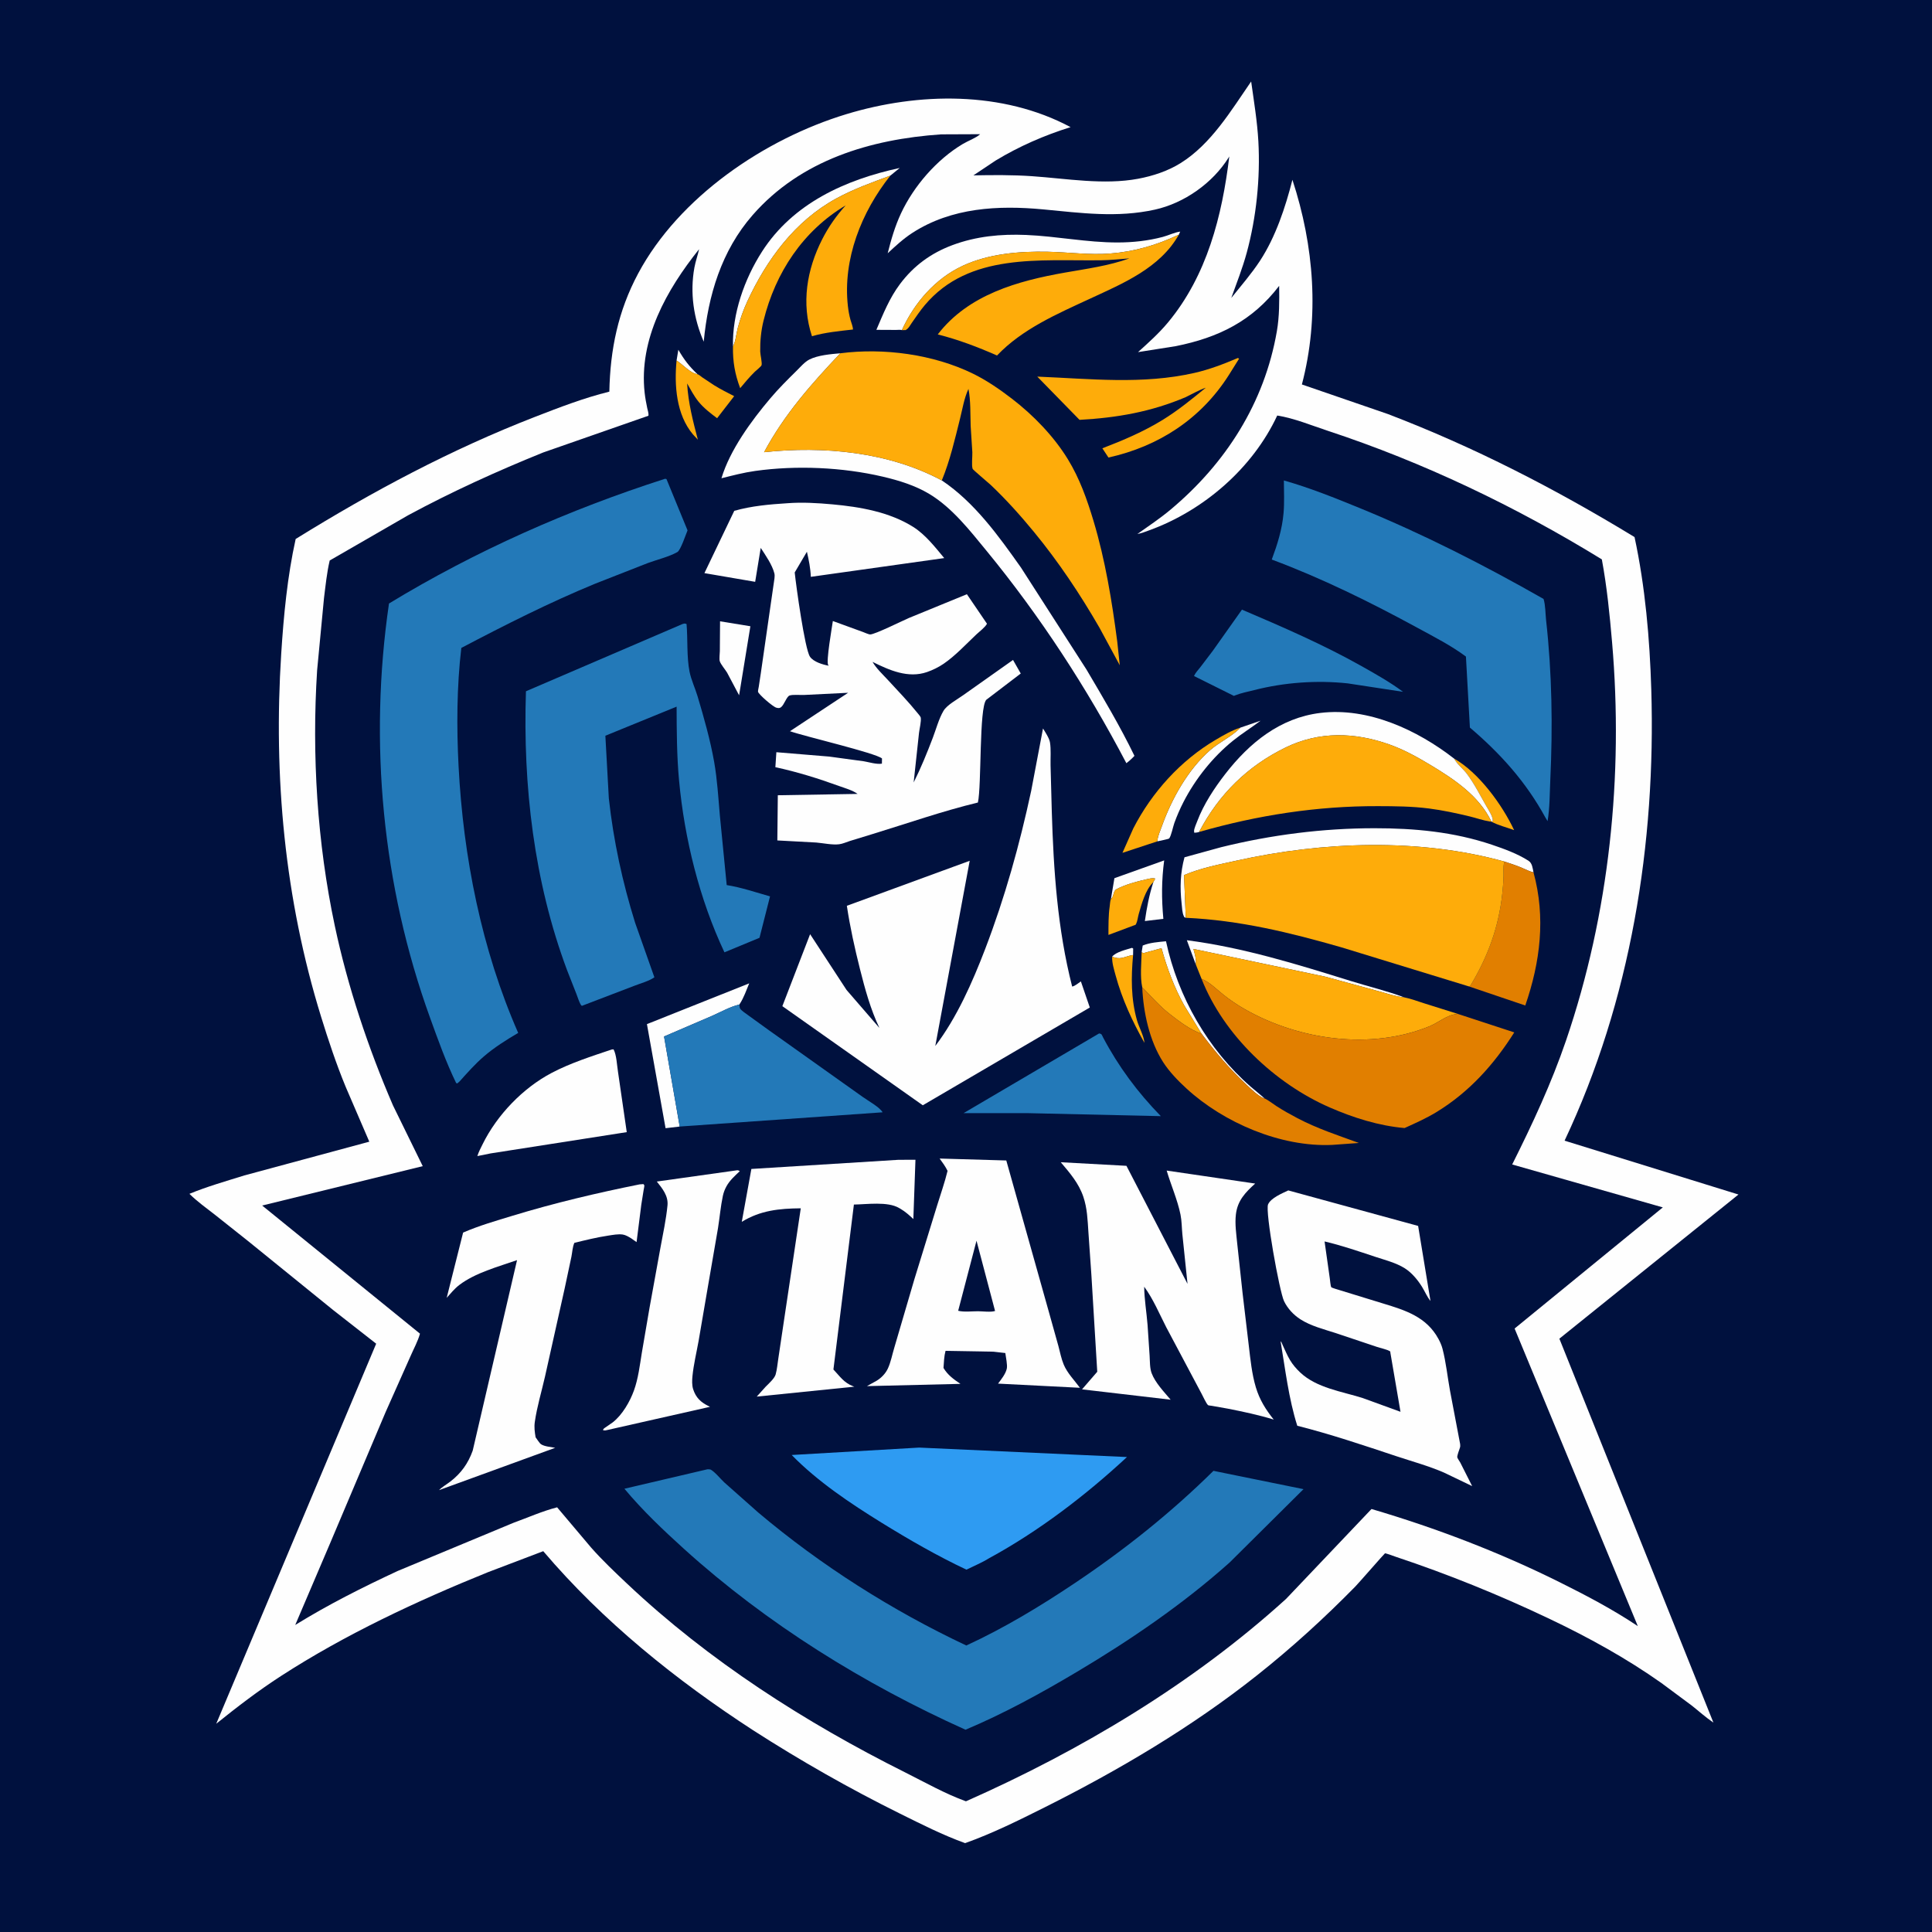 <svg version="1.1" xmlns="http://www.w3.org/2000/svg" style="display: block;" viewBox="0 0 2048 2048" width="1024" height="1024">
<path transform="translate(0,0)" fill="rgb(0,17,62)" d="M -0 -0 L 2048 0 L 2048 2048 L -0 2048 L -0 -0 z"/>
<path transform="translate(0,0)" fill="rgb(254,254,254)" d="M 1326.28 86.371 C 1329.22 107.483 1332.73 128.557 1333.92 149.865 C 1336.07 188.705 1331.78 230.467 1321.57 267.969 C 1317.11 284.345 1310.94 299.912 1305.21 315.85 C 1315.64 302.799 1326.5 290.396 1335.69 276.367 C 1352.22 251.105 1362.62 219.674 1370.02 190.58 C 1393.03 260.728 1398.89 335.896 1380.06 407.549 L 1471.15 438.883 C 1563.01 474.001 1648.77 518.239 1732.68 569.31 C 1743.99 621.738 1748.82 677.46 1750.43 731 C 1755.33 894.383 1728.65 1060.52 1658.52 1209.16 L 1842.86 1266.24 L 1653 1419.05 L 1816.28 1826.01 C 1808.24 1820.63 1800.96 1813.97 1793.38 1807.98 L 1761.3 1784.17 C 1723.99 1757.75 1683.23 1735.38 1641.99 1715.78 C 1589.43 1690.79 1535.23 1668.8 1480.01 1650.41 C 1478.48 1649.9 1468.74 1646.34 1468.18 1646.54 C 1467.59 1646.76 1440.18 1678.23 1436.82 1681.65 C 1403.92 1715.19 1369.57 1746.5 1332.75 1775.72 C 1263.54 1830.65 1186.05 1876.45 1107.17 1915.97 C 1079.75 1929.7 1051.97 1943.51 1023.07 1953.8 C 999.559 1945.34 976.604 1933.7 954.245 1922.63 C 900.441 1895.97 848.928 1866.65 798.414 1834.2 C 716.75 1781.14 639.044 1718.7 575.863 1644.32 L 517.003 1666.69 C 442.024 1697.05 365.772 1732.65 297.786 1776.69 C 273.879 1792.17 251.381 1809.39 229.214 1827.25 L 398.765 1424.37 L 353.286 1388.8 L 262.937 1315.56 L 228.02 1287.84 C 218.76 1280.58 209.164 1273.82 200.799 1265.51 C 219.533 1257.76 239.732 1252.05 259.102 1245.98 L 391.475 1210.23 L 366.5 1152.25 C 356.519 1128.09 348.11 1102.86 340.396 1077.89 C 301.7 952.61 289.772 823.384 298.104 692.901 C 300.682 652.547 304.649 610.812 313.428 571.333 C 394.95 520.808 478.218 476.381 567.752 441.648 C 593.452 431.678 619.133 421.798 645.936 415.144 C 646.822 370.521 655.213 329.688 676.406 290.035 C 719.843 208.765 810.46 147.306 897.317 120.971 C 973.781 97.787 1062.76 96.186 1134.88 134.778 C 1107.19 143.371 1080.24 155.144 1055.43 170.17 L 1031.86 185.904 C 1052.53 185.5 1073.24 185.344 1093.89 186.759 C 1130.57 189.273 1169.99 196.314 1206.49 189.484 C 1222.05 186.572 1238.02 181.314 1251.5 172.894 C 1283.98 152.608 1305.02 117.16 1326.28 86.371 z"/>
<path transform="translate(0,0)" fill="rgb(0,17,62)" d="M 997.603 142.426 L 1039.04 142.252 C 1034.29 146.45 1026.35 149.2 1020.75 152.533 C 993.069 169.003 968.651 197.16 955.07 226.245 C 948.706 239.873 944.641 253.935 940.991 268.485 C 949.273 260.756 957.705 252.961 967.254 246.799 C 1008.83 219.973 1058.23 217.458 1106 221.981 C 1146.2 225.786 1184.12 231.051 1224.18 222.227 C 1255.33 215.366 1285.44 194.129 1302.4 167.006 L 1303.1 165.859 C 1295.48 228.89 1279.48 292.161 1237.96 342 C 1228.44 353.421 1217.37 363.32 1206.36 373.259 L 1246.46 366.923 C 1291.66 357.835 1327.45 340.33 1355.96 303.018 C 1356.19 319.028 1356.26 335.339 1353.52 351.162 C 1340.39 427.068 1299.39 491.296 1240.62 540.415 C 1229.5 549.706 1217.47 557.71 1205.65 566.067 C 1210.01 565.325 1214.16 563.638 1218.31 562.131 C 1276.02 541.152 1327.89 496.324 1353.92 440.471 C 1371.87 443.33 1390.12 450.924 1407.38 456.615 C 1509.21 490.181 1606.74 536.897 1698.02 592.972 C 1703.4 621.918 1706.34 651.454 1708.86 680.778 C 1721.05 822.306 1706.05 968.32 1660.06 1103 C 1644.52 1148.51 1624.47 1191.44 1602.98 1234.39 L 1762.66 1279.89 L 1605.54 1408.3 L 1736.15 1723.74 C 1709.54 1705.98 1681.74 1691.38 1653.16 1677.15 C 1589.64 1645.52 1521.89 1619.62 1453.85 1599.61 L 1363.3 1694.89 C 1264.49 1784.62 1145.72 1855.58 1023.95 1909.46 C 1001.93 1901.52 980.266 1889.21 959.29 1878.72 C 853.436 1825.78 751.331 1760.44 664.967 1678.97 C 651.924 1666.67 638.671 1654.14 626.789 1640.7 L 590.571 1597.82 C 574.854 1601.85 559.409 1608.77 544.109 1614.31 L 421.615 1665.27 C 384.452 1682.56 347.852 1700.96 312.96 1722.53 L 349.839 1636.13 L 408.696 1497.03 L 435.396 1437.06 C 438.709 1429.44 442.977 1421.73 445.196 1413.74 L 277.916 1277.92 L 448.121 1236.17 L 416.58 1171.78 C 390.322 1110.98 368.627 1046.09 354.877 981.294 C 336.212 893.333 330.438 800.184 336.163 710.526 L 343.457 633.943 C 345.13 620.665 346.451 607.201 349.494 594.156 L 432.519 546.269 C 478.626 521.346 527.197 499.288 575.8 479.648 L 687.334 440.712 C 687.796 438.28 686.589 434.972 686.072 432.502 C 684.96 427.189 683.956 421.795 683.354 416.398 C 677.008 359.455 706.844 306.905 741.054 264.162 C 739.649 270.7 737.311 276.955 736.104 283.574 C 731.22 310.345 735.203 337.391 745.981 362.204 C 750.624 313.282 764.762 265.827 797.772 228.053 C 848.819 169.639 922.645 147.587 997.603 142.426 z"/>
<path transform="translate(0,0)" fill="rgb(254,254,254)" d="M 717.194 382.127 L 719.07 370.751 C 725.147 381.236 730.543 388.369 739.381 396.653 C 731.967 395.845 723.621 386.178 717.194 382.127 z"/>
<path transform="translate(0,0)" fill="rgb(254,254,254)" d="M 1178.96 1014.11 C 1182.78 1009.14 1194 1006.64 1200 1004.76 L 1201.21 1005.5 L 1201.12 1012.38 L 1200.09 1012.54 C 1193.48 1013.61 1188.75 1017.11 1182 1015.09 L 1180.14 1014.54 L 1178.96 1014.11 z"/>
<path transform="translate(0,0)" fill="rgb(254,254,254)" d="M 1210.2 1009.24 L 1211.33 1002.3 C 1218.91 999.173 1227.92 998.551 1236.01 997.783 C 1248.59 1056.61 1280.39 1112.4 1325.99 1152.12 C 1329.5 1155.18 1340.2 1163.82 1340.14 1164.15 L 1339.75 1164.32 C 1332.77 1161.11 1326.62 1154.79 1321.04 1149.59 C 1303.15 1132.91 1288.39 1115.25 1273.7 1095.81 L 1255.4 1065.92 C 1244.85 1047.14 1236.91 1025.86 1231.25 1005.11 L 1213.1 1010.06 L 1211.84 1010.5 L 1210.2 1009.24 z"/>
<path transform="translate(0,0)" fill="rgb(254,172,10)" d="M 1541.38 804.112 C 1567.55 818.917 1592.32 852.929 1605.03 879.977 C 1597.32 877.078 1588.19 874.904 1581.01 871.043 L 1582.27 870.443 C 1583.2 866.521 1577.59 858.039 1575.45 854.316 C 1568.96 843.031 1562.88 830.846 1555.08 820.42 C 1550.79 814.674 1544.78 810.497 1541.38 804.112 z"/>
<path transform="translate(0,0)" fill="rgb(254,172,10)" d="M 1201.12 1012.38 C 1198.99 1035.75 1198.78 1058.75 1205.23 1081.52 C 1207.27 1088.75 1212.67 1098.32 1213.15 1105.48 C 1200.32 1082.54 1189.46 1059.3 1182.58 1033.89 C 1180.94 1027.82 1178.57 1020.43 1178.96 1014.11 L 1180.14 1014.54 L 1182 1015.09 C 1188.75 1017.11 1193.48 1013.61 1200.09 1012.54 L 1201.12 1012.38 z"/>
<path transform="translate(0,0)" fill="rgb(254,254,254)" d="M 1267.56 1022.28 L 1258.11 996.683 C 1317.82 1004.41 1374.71 1022.09 1432 1039.94 C 1450.7 1045.76 1470.13 1050.36 1488.44 1057.23 C 1479.54 1056.45 1470.44 1053.17 1461.85 1050.84 L 1404.69 1035.28 L 1265.09 1005.91 C 1266.42 1010.98 1268.08 1016.09 1267.66 1021.38 L 1267.56 1022.28 z"/>
<path transform="translate(0,0)" fill="rgb(254,254,254)" d="M 1177.68 952.833 L 1181.32 930.917 L 1234.07 912.068 C 1231.26 933.483 1231.24 952.532 1233.2 974.005 L 1213.6 976.356 C 1215.66 962.105 1218.13 948.8 1222.62 935.094 L 1224.56 931.392 C 1221.76 930.369 1218.16 931.466 1215.28 932.098 C 1205.23 934.3 1192.31 937.82 1183.25 942.749 C 1180.01 944.508 1180.95 950.355 1177.68 952.833 z"/>
<path transform="translate(0,0)" fill="rgb(254,254,254)" d="M 1314.83 771.34 L 1336.29 763.958 C 1326.71 771.255 1316.5 777.54 1307.11 785.115 C 1285.6 802.457 1267.07 825.744 1254.51 850.232 C 1250.82 857.409 1247.65 864.785 1244.87 872.359 C 1243.51 876.089 1241.49 886.22 1239.38 888.78 C 1238.78 889.506 1228.52 891.451 1226.83 891.868 C 1227.14 886.602 1229.96 880.452 1231.75 875.467 C 1242.17 846.542 1259.26 815.917 1282.54 795.394 C 1292.29 786.793 1305.14 781.102 1314.06 772.142 L 1314.83 771.34 z"/>
<path transform="translate(0,0)" fill="rgb(254,254,254)" d="M 763.29 658.61 L 795.435 663.85 L 785.004 727.769 L 783.467 737.023 L 770.737 713.017 C 768.792 709.715 764.052 704.321 762.99 700.919 C 762.26 698.579 763.047 692.873 763.066 690.25 L 763.29 658.61 z"/>
<path transform="translate(0,0)" fill="rgb(254,172,10)" d="M 1177.68 952.833 C 1180.95 950.355 1180.01 944.508 1183.25 942.749 C 1192.31 937.82 1205.23 934.3 1215.28 932.098 C 1218.16 931.466 1221.76 930.369 1224.56 931.392 L 1222.62 935.094 L 1222.01 935.685 C 1214.14 943.603 1210.06 958.481 1207.08 969 C 1206.22 972.04 1205.76 976.407 1204.41 979.175 C 1203.69 980.64 1203.58 980.444 1202.38 980.814 L 1175 991.06 C 1175.05 980.898 1174.89 970.691 1176.35 960.611 C 1176.67 958.333 1176.75 954.822 1177.68 952.833 z"/>
<path transform="translate(0,0)" fill="rgb(254,172,10)" d="M 717.194 382.127 C 723.621 386.178 731.967 395.845 739.381 396.653 C 740.8 397.028 742.984 399.05 744.261 399.921 L 757.183 408.5 C 763.943 412.716 771.177 416.29 778.256 419.936 L 760.174 443.316 C 752.968 437.959 745.9 432.514 740.222 425.476 C 735.644 419.802 732.046 412.777 728.38 406.472 C 729.538 427.059 734.543 446.253 739.767 466.113 L 734.561 460.5 C 716.806 439.453 714.661 408.315 717.194 382.127 z"/>
<path transform="translate(0,0)" fill="rgb(254,172,10)" d="M 1210.2 1009.24 L 1211.84 1010.5 L 1213.1 1010.06 L 1231.25 1005.11 C 1236.91 1025.86 1244.85 1047.14 1255.4 1065.92 L 1273.7 1095.81 C 1261.75 1091.78 1249.9 1082.63 1240 1074.95 C 1229.11 1066.51 1220.47 1056.29 1210.82 1046.59 C 1208.38 1035.3 1209.94 1020.87 1210.2 1009.24 z"/>
<path transform="translate(0,0)" fill="rgb(254,254,254)" d="M 776.97 367.333 C 776.173 332.497 789.07 295.908 807.717 266.785 C 840.528 215.543 896.23 190.461 953.722 178.053 L 943.777 186.194 C 924.193 193.468 904.817 200.356 886.42 210.419 C 842.669 234.35 812.712 275.116 792.134 319.596 C 787.986 328.561 784.665 337.948 782.12 347.492 C 780.411 353.901 780.005 361.463 776.97 367.333 z"/>
<path transform="translate(0,0)" fill="rgb(254,172,10)" d="M 1226.83 891.868 L 1189.85 904.048 L 1201.38 878.067 C 1221.08 839.824 1251.49 806.136 1288.57 784.284 C 1296.92 779.366 1305.56 774.291 1314.83 771.34 L 1314.06 772.142 C 1305.14 781.102 1292.29 786.793 1282.54 795.394 C 1259.26 815.917 1242.17 846.542 1231.75 875.467 C 1229.96 880.452 1227.14 886.602 1226.83 891.868 z"/>
<path transform="translate(0,0)" fill="rgb(254,254,254)" d="M 720.496 1194.18 L 705.525 1195.94 L 685.776 1085.61 L 794.195 1042.4 C 791.188 1049.59 788.504 1057.56 784.224 1064.08 L 783.7 1064.85 C 773.948 1067.13 763.94 1072.84 754.733 1076.88 L 703.923 1098.71 L 720.496 1194.18 z"/>
<path transform="translate(0,0)" fill="rgb(254,254,254)" d="M 956.027 349.976 C 955.044 349.349 951.118 349.747 949.86 349.741 L 928.991 349.642 C 936.227 332.717 942.827 316.071 953.941 301.217 C 968.5 281.758 986.854 268.34 1009.52 259.872 C 1034.77 250.433 1060.98 247.938 1087.78 249.063 C 1120.23 250.425 1152.27 257.098 1184.81 257.031 C 1200.95 256.998 1216.84 255.293 1232.47 251.178 C 1238.61 249.562 1244.83 246.367 1251.05 245.5 L 1249.62 248.766 C 1226.04 259.833 1202.71 266.749 1176.69 268.761 C 1154.78 270.456 1132.65 267.328 1110.73 266.866 C 1080.68 266.232 1048.18 268.888 1020.54 281.729 C 991.425 295.255 969.157 321.054 956.027 349.976 z"/>
<path transform="translate(0,0)" fill="rgb(254,254,254)" d="M 1256.97 972.91 C 1255.54 972.289 1255.62 972.624 1254.96 971.296 C 1253.14 967.62 1253.03 962.021 1252.58 957.963 C 1250.67 940.952 1251.12 925.287 1255.6 908.754 L 1294.37 898.088 C 1347.56 884.942 1402.26 877.969 1457.03 877.954 C 1499.56 877.942 1540.99 881.794 1581.56 895.475 C 1594.57 899.86 1608.62 904.989 1620.25 912.415 C 1624.31 915.005 1624.62 920.347 1625.59 924.761 C 1621.38 923.865 1616.74 921.331 1612.71 919.669 C 1606.83 917.24 1600.81 915.271 1594.76 913.294 C 1504.06 888.173 1402.25 892.006 1310.92 912.266 C 1291.95 916.473 1273.07 920.038 1255.12 927.643 L 1256.97 972.91 z"/>
<path transform="translate(0,0)" fill="rgb(225,127,0)" d="M 1594.76 913.294 C 1600.81 915.271 1606.83 917.24 1612.71 919.669 C 1616.74 921.331 1621.38 923.865 1625.59 924.761 C 1638.65 972.579 1632.8 1019.72 1616.86 1065.87 L 1557.26 1045.69 L 1558.5 1045.12 C 1577 1014.6 1588.69 982.948 1592.45 947.5 C 1593.13 941.088 1593.71 934.673 1593.83 928.224 C 1593.92 923.882 1593.37 918.857 1594.4 914.674 L 1594.76 913.294 z"/>
<path transform="translate(0,0)" fill="rgb(254,254,254)" d="M 1271.12 881.896 C 1269.38 882.489 1267.85 882.639 1266.01 882.76 L 1265.73 881 C 1265.77 878.233 1268.18 873.015 1269.2 870.312 C 1275.9 852.571 1287.34 835.279 1298.91 820.368 C 1324.45 787.44 1356.92 760.939 1399.59 755.739 C 1450.36 749.552 1502.31 773.761 1541.38 804.112 C 1544.78 810.497 1550.79 814.674 1555.08 820.42 C 1562.88 830.846 1568.96 843.031 1575.45 854.316 C 1577.59 858.039 1583.2 866.521 1582.27 870.443 L 1581.01 871.043 C 1567.91 843.637 1541.75 826.21 1516.66 811.09 C 1502.64 802.641 1488.2 794.607 1472.73 789.129 C 1436.01 776.124 1398.39 775.072 1362.94 792.304 C 1322.44 811.991 1291.89 842.075 1271.12 881.896 z"/>
<path transform="translate(0,0)" fill="rgb(254,172,10)" d="M 1312.14 379.5 L 1313.5 380.174 L 1302.41 397.891 C 1272.93 444.154 1228.21 473.202 1175.02 485.002 L 1168.54 475.217 C 1190.58 466.764 1212.24 457.549 1232.41 445.151 C 1248.75 435.101 1263.42 423.102 1278.23 410.976 C 1271.01 413.42 1263.81 417.669 1256.91 420.988 C 1220.02 436.648 1184.03 442.861 1144.35 445.056 L 1099.56 399.225 C 1155.39 401.477 1211.06 407.871 1266.25 395.286 C 1282.08 391.676 1297.25 385.854 1312.14 379.5 z"/>
<path transform="translate(0,0)" fill="rgb(35,121,184)" d="M 1165.08 1095.5 C 1168.19 1095.95 1167.82 1096.92 1169.28 1099.68 C 1185.76 1130.82 1205.96 1157.99 1230.53 1183.16 L 1088.75 1179.96 L 1021.44 1179.96 L 1165.08 1095.5 z"/>
<path transform="translate(0,0)" fill="rgb(225,127,0)" d="M 1210.82 1046.59 C 1220.47 1056.29 1229.11 1066.51 1240 1074.95 C 1249.9 1082.63 1261.75 1091.78 1273.7 1095.81 C 1288.39 1115.25 1303.15 1132.91 1321.04 1149.59 C 1326.62 1154.79 1332.77 1161.11 1339.75 1164.32 L 1340.14 1164.15 C 1344.69 1166.34 1348.82 1169.75 1353.06 1172.5 C 1360.2 1177.12 1367.76 1181.32 1375.28 1185.28 C 1396.37 1196.38 1418.2 1203.45 1440.49 1211.59 L 1411.99 1213.66 C 1357.57 1216.05 1297.18 1190.16 1257.65 1153.81 C 1248.74 1145.62 1239.51 1136.1 1232.95 1125.88 C 1218.39 1103.19 1211.99 1073.13 1210.82 1046.59 z"/>
<path transform="translate(0,0)" fill="rgb(35,121,184)" d="M 1316.53 646.235 C 1359.3 664.497 1402.8 683.309 1443.34 706.136 C 1458.12 714.459 1473.67 723.18 1487.28 733.362 L 1428.61 724.406 C 1395.87 720.898 1361.39 723.375 1329.53 731.527 C 1322.63 733.291 1315.7 734.564 1309.06 737.217 L 1307.98 737.663 L 1265.69 716.609 C 1267.18 713.207 1270.02 710.299 1272.32 707.363 L 1285.5 690.033 L 1316.53 646.235 z"/>
<path transform="translate(0,0)" fill="rgb(254,254,254)" d="M 648.49 1112.5 L 650.415 1112.36 C 653.63 1118.62 653.932 1128.83 655.069 1135.93 L 664.384 1200.11 L 520.031 1222.67 L 506.008 1225.5 C 507.358 1221.15 509.593 1216.96 511.602 1212.88 C 526.829 1181.98 554.16 1153.47 584.628 1137.4 C 604.598 1126.87 627.116 1119.68 648.49 1112.5 z"/>
<path transform="translate(0,0)" fill="rgb(254,172,10)" d="M 776.97 367.333 C 780.005 361.463 780.411 353.901 782.12 347.492 C 784.665 337.948 787.986 328.561 792.134 319.596 C 812.712 275.116 842.669 234.35 886.42 210.419 C 904.817 200.356 924.193 193.468 943.777 186.194 C 913.189 224.686 893.224 274.69 898.8 324.486 C 899.362 329.51 900.251 334.39 901.602 339.262 C 902.465 342.372 904.141 346.119 904.191 349.295 C 890.092 350.901 874.33 352.359 860.719 356.439 C 849.246 321.501 855.179 285.858 871.601 253.581 C 878.418 240.184 886.426 228.908 896.424 217.722 C 851.077 244.833 822.041 288.979 809.404 339.812 C 806.759 350.452 805.679 361.678 805.86 372.627 C 805.916 375.98 808.081 384.668 807.279 387.132 C 806.81 388.573 801.689 392.532 800.197 394.002 C 794.622 399.493 789.588 405.426 784.619 411.462 C 778.972 396.443 776.733 383.333 776.97 367.333 z"/>
<path transform="translate(0,0)" fill="rgb(254,172,10)" d="M 956.027 349.976 C 969.157 321.054 991.425 295.255 1020.54 281.729 C 1048.18 268.888 1080.68 266.232 1110.73 266.866 C 1132.65 267.328 1154.78 270.456 1176.69 268.761 C 1202.71 266.749 1226.04 259.833 1249.62 248.766 C 1229.74 284.107 1190.53 300.381 1155.54 316.59 C 1120.82 332.67 1083.74 348.64 1056.87 376.845 C 1036.23 367.758 1015.95 360.069 994.074 354.494 C 1026.51 312.273 1078.97 297.726 1129 288.939 C 1151.93 284.912 1175.31 281.773 1197.29 273.889 C 1187.35 274.675 1177.34 275.753 1167.36 275.894 C 1102.45 276.809 1027.24 267.614 980.287 323.5 C 975.354 329.373 971.027 335.816 966.641 342.107 C 964.761 344.803 963.016 348.382 960 349.887 L 956.027 349.976 z"/>
<path transform="translate(0,0)" fill="rgb(254,172,10)" d="M 1267.56 1022.28 L 1267.66 1021.38 C 1268.08 1016.09 1266.42 1010.98 1265.09 1005.91 L 1404.69 1035.28 L 1461.85 1050.84 C 1470.44 1053.17 1479.54 1056.45 1488.44 1057.23 C 1495.52 1058.59 1502.5 1061.34 1509.38 1063.47 L 1545.12 1074.7 L 1543.55 1075 C 1533.69 1076.08 1524.64 1084.08 1515.24 1087.92 C 1452.98 1113.35 1377.14 1102.57 1319.5 1069.78 C 1311.55 1065.26 1303.63 1059.86 1296.48 1054.14 C 1289.02 1048.18 1282.59 1041.4 1273.7 1037.64 L 1267.56 1022.28 z"/>
<path transform="translate(0,0)" fill="rgb(254,254,254)" d="M 998.365 509.261 C 1033.09 532.574 1058.41 567.94 1082.23 601.588 L 1151.7 709.729 C 1169.5 739.879 1187.27 769.681 1202.57 801.233 C 1199.87 804.144 1197.16 806.616 1194 809.021 C 1152.31 729.462 1102.55 653.003 1045.53 583.598 C 1027.87 562.092 1009.2 538.086 985.064 523.585 C 970.024 514.552 952.732 509.243 935.746 505.27 C 892.909 495.252 844.184 493.123 800.568 499.219 C 788.465 500.91 776.595 504.012 764.757 506.983 C 773.76 477.042 796.436 446.038 816.652 422.164 C 825.37 411.868 834.85 402.428 844.457 392.975 C 848.442 389.053 853.026 383.592 858.049 381.061 C 867.117 376.491 880.807 375.359 890.795 374.488 C 860 406.997 831.224 439.536 809.965 479.343 C 872.831 472.564 941.796 478.963 998.365 509.261 z"/>
<path transform="translate(0,0)" fill="rgb(254,254,254)" d="M 781.634 1240.5 C 783.304 1240.79 782.421 1240.51 784.224 1241.5 C 778.998 1246.4 773.607 1251.16 770.107 1257.5 C 768.352 1260.68 767.029 1264.08 766.273 1267.64 C 763.887 1278.86 762.908 1290.65 761.088 1302 L 750.226 1364.93 L 740.514 1421.63 C 738.31 1433.87 735.271 1446.36 734.041 1458.72 C 733.602 1463.13 733.409 1468.44 734.793 1472.69 C 737.717 1481.65 742.8 1486.39 750.993 1490.46 L 752.654 1491.28 L 644.768 1515.65 C 642.648 1516.08 641.251 1516.73 639.163 1516 C 639.958 1514.42 639.558 1514.69 640.775 1513.82 L 649.5 1507.79 C 659.699 1499.83 667.778 1485.8 672.085 1473.76 C 676.556 1461.27 678.216 1447.33 680.324 1434.26 L 688.506 1386.45 L 700.102 1322.59 C 702.841 1307.8 706.113 1292.72 707.571 1277.75 C 708.549 1267.7 702.166 1259.89 696.251 1252.49 L 781.634 1240.5 z"/>
<path transform="translate(0,0)" fill="rgb(254,172,10)" d="M 1271.12 881.896 C 1291.89 842.075 1322.44 811.991 1362.94 792.304 C 1398.39 775.072 1436.01 776.124 1472.73 789.129 C 1488.2 794.607 1502.64 802.641 1516.66 811.09 C 1541.75 826.21 1567.91 843.637 1581.01 871.043 L 1579.12 870.778 C 1572.06 869.723 1565 867.137 1558.05 865.459 C 1543.73 862.002 1529.37 858.916 1514.75 857.031 C 1496.8 854.717 1478.72 854.599 1460.65 854.545 C 1396.06 854.352 1333.17 864.131 1271.12 881.896 z"/>
<path transform="translate(0,0)" fill="rgb(35,121,184)" d="M 720.496 1194.18 L 703.923 1098.71 L 754.733 1076.88 C 763.94 1072.84 773.948 1067.13 783.7 1064.85 C 783.904 1065.91 784.022 1068.14 784.5 1069.01 C 785.662 1071.13 790.355 1074.19 792.345 1075.67 L 814.973 1092.03 L 914.331 1162.66 C 919.85 1166.67 932.596 1173.66 935.582 1179.09 L 720.496 1194.18 z"/>
<path transform="translate(0,0)" fill="rgb(254,254,254)" d="M 952.278 1229.45 L 970.423 1229.39 L 968.184 1292.25 C 964.022 1288.28 959.612 1284.36 954.639 1281.44 L 952.992 1280.5 C 940.911 1273.39 918.917 1276.69 905.169 1276.88 L 883.461 1451.72 C 890.285 1458.95 894.598 1465.78 904.216 1469.42 L 905.629 1469.94 L 802.178 1480.46 L 811.655 1469.95 C 814.816 1466.76 821.006 1461.24 822.218 1456.97 C 823.719 1451.68 824.143 1445.74 825.021 1440.31 L 830.47 1403.73 L 848.85 1280.86 C 826.156 1281.02 805.93 1283.1 786.318 1295.2 L 796.49 1239.14 L 952.278 1229.45 z"/>
<path transform="translate(0,0)" fill="rgb(225,127,0)" d="M 1273.7 1037.64 C 1282.59 1041.4 1289.02 1048.18 1296.48 1054.14 C 1303.63 1059.86 1311.55 1065.26 1319.5 1069.78 C 1377.14 1102.57 1452.98 1113.35 1515.24 1087.92 C 1524.64 1084.08 1533.69 1076.08 1543.55 1075 L 1545.12 1074.7 L 1605.2 1094.38 C 1583.7 1128.36 1557.73 1157.33 1523.23 1178.55 C 1512.31 1185.27 1500.58 1190.51 1488.91 1195.77 C 1461.66 1193.44 1434.59 1184.85 1409.63 1173.97 C 1351.48 1148.63 1297.05 1097.14 1273.7 1037.64 z"/>
<path transform="translate(0,0)" fill="rgb(254,254,254)" d="M 677.918 1255.5 L 682 1255.18 C 682.337 1255.62 682.866 1255.97 683.012 1256.5 C 683.202 1257.2 682.41 1260.61 682.276 1261.51 L 679.806 1277 L 674.793 1316.69 L 669.165 1312.74 C 666.648 1311.16 663.212 1309.13 660.223 1308.67 C 655.425 1307.92 649.512 1309.08 644.675 1309.81 C 632.614 1311.63 620.675 1314.56 608.843 1317.49 C 606.92 1321.72 606.636 1327.62 605.717 1332.21 L 598.552 1365.89 L 577.777 1459 C 574.183 1474.89 569.234 1491.12 566.927 1507.25 C 566.113 1512.95 566.808 1518 567.766 1523.59 C 569.226 1525.45 571.75 1529.78 573.558 1530.98 C 577.195 1533.39 584.239 1533.91 588.533 1534.74 L 465.409 1579.6 C 468.75 1576.12 473.636 1573.42 477.505 1570.42 C 488.885 1561.6 496.284 1551.21 501.094 1537.73 L 548.082 1335.8 C 528.025 1342.78 503.837 1349.22 486.843 1362.15 C 481.874 1365.94 477.68 1371.13 473.512 1375.76 L 490.912 1306.59 C 507.778 1299.24 525.992 1294.03 543.597 1288.66 C 587.885 1275.17 632.557 1264.63 677.918 1255.5 z"/>
<path transform="translate(0,0)" fill="rgb(46,155,242)" d="M 974.415 1534.5 L 1194.64 1544.52 C 1150.97 1585.05 1100.87 1623.33 1048.44 1651.8 C 1041.04 1656.45 1032.31 1659.99 1024.45 1663.9 C 993.641 1649.37 963.813 1632.22 934.854 1614.33 C 901.426 1593.67 866.754 1570.52 839.243 1542.36 L 974.415 1534.5 z"/>
<path transform="translate(0,0)" fill="rgb(254,254,254)" d="M 996.046 1228.1 L 1066.71 1230.15 L 1112 1391.25 L 1121.99 1427 C 1123.72 1433.45 1125.02 1440.35 1127.59 1446.51 C 1131.36 1455.56 1139 1463.24 1144.77 1471.11 L 1057.98 1466.69 C 1061.36 1462.15 1065.95 1456.54 1067.22 1450.92 C 1068.13 1446.91 1066.19 1438.6 1065.68 1434.28 L 1052.94 1432.83 L 1002.3 1431.97 C 1000.75 1437.85 1000.58 1444.03 1000.14 1450.08 C 1004.65 1457.64 1010.95 1462.12 1018.12 1466.96 L 918.969 1469.35 L 929.447 1463.53 C 934.369 1460.48 938.679 1456.02 941.153 1450.74 C 944.32 1444 945.813 1435.68 948.013 1428.53 L 969.296 1356.01 L 993.421 1277.75 C 997.157 1265.57 1001.43 1253.58 1004.45 1241.18 C 1002.17 1236.43 999.124 1232.36 996.046 1228.1 z"/>
<path transform="translate(0,0)" fill="rgb(0,17,62)" d="M 1035.14 1315.21 L 1054.81 1389.68 C 1050.37 1391.19 1041.73 1390.01 1036.81 1389.98 C 1030.48 1389.97 1021.72 1391.02 1015.71 1389.47 L 1035.14 1315.21 z"/>
<path transform="translate(0,0)" fill="rgb(254,254,254)" d="M 1365.62 1261.89 L 1503.28 1299.53 L 1516.37 1379.09 C 1512.73 1374.68 1510.36 1368.82 1507.31 1363.94 C 1502.72 1356.59 1496.41 1348.98 1488.99 1344.34 C 1479.76 1338.56 1467.96 1335.61 1457.68 1332.21 C 1440.05 1326.38 1422.18 1320.2 1404.1 1315.99 L 1409.62 1355.01 C 1409.87 1356.56 1410.42 1363.48 1411.22 1364.48 C 1411.81 1365.23 1418.36 1367.03 1419.55 1367.44 L 1466.09 1381.74 C 1489.83 1388.94 1512.15 1395.94 1524.79 1419.26 C 1526.61 1422.62 1528.17 1426.08 1529.13 1429.79 C 1532.86 1444.12 1534.4 1459.56 1537.07 1474.19 L 1547.81 1530.75 C 1548.03 1532.21 1547.97 1533.47 1547.51 1534.88 C 1546.71 1537.36 1544.73 1542.26 1544.74 1544.7 C 1544.74 1545.55 1547.42 1549.39 1548.01 1550.5 L 1560.55 1575.33 L 1530.61 1560.97 C 1514.36 1553.92 1497.01 1549.22 1480.22 1543.64 C 1445.45 1532.08 1410.71 1520.34 1375.17 1511.36 C 1366.05 1482.71 1362.45 1451.41 1357.47 1421.81 C 1358.52 1422.46 1359.13 1424.66 1359.67 1425.81 C 1362.18 1431.13 1364.42 1436.67 1367.45 1441.72 C 1370.43 1446.67 1374.06 1450.92 1378.26 1454.87 C 1395.78 1471.37 1422.28 1474.93 1444.5 1481.98 L 1484.58 1496.56 L 1473.82 1433.72 C 1473.76 1433.35 1473.93 1432.86 1473.65 1432.61 C 1471.55 1430.77 1462.77 1428.87 1459.51 1427.73 L 1415.66 1413.04 C 1403.36 1409.07 1389.49 1405.59 1378.54 1398.56 C 1371.22 1393.86 1364.98 1387.18 1361.17 1379.35 C 1356.25 1369.22 1340.96 1284.12 1344.21 1276.68 C 1347.19 1269.87 1359.27 1264.92 1365.62 1261.89 z"/>
<path transform="translate(0,0)" fill="rgb(254,172,10)" d="M 1256.97 972.91 L 1255.12 927.643 C 1273.07 920.038 1291.95 916.473 1310.92 912.266 C 1402.25 892.006 1504.06 888.173 1594.76 913.294 L 1594.4 914.674 C 1593.37 918.857 1593.92 923.882 1593.83 928.224 C 1593.71 934.673 1593.13 941.088 1592.45 947.5 C 1588.69 982.948 1577 1014.6 1558.5 1045.12 L 1557.26 1045.69 L 1422.19 1004.28 C 1367.65 988.584 1313.93 975.467 1256.97 972.91 z"/>
<path transform="translate(0,0)" fill="rgb(254,254,254)" d="M 1124.44 1232.01 L 1194.07 1235.81 L 1258.82 1360.94 L 1253.35 1308.3 C 1252.68 1301.44 1252.75 1294.31 1251.39 1287.56 C 1248.21 1271.85 1241.27 1256.29 1236.72 1240.85 L 1330.53 1254.62 C 1320.16 1264.05 1311.83 1272.55 1310.1 1287.33 C 1308.88 1297.7 1310.56 1308.27 1311.55 1318.61 L 1317.17 1370.68 L 1323.73 1426.12 C 1325.48 1440.84 1326.99 1456.4 1331.25 1470.62 C 1335.22 1483.84 1341.66 1494.12 1350.21 1504.82 C 1334.4 1499.94 1317.52 1496.37 1301.3 1493.19 L 1284.71 1490.25 C 1284.2 1490.17 1281.06 1489.86 1280.69 1489.59 C 1278.76 1488.13 1275.06 1479.76 1273.75 1477.46 L 1236.28 1406.95 C 1229.09 1392.94 1222.27 1376.61 1212.89 1363.98 C 1213.02 1377.19 1215.4 1391.06 1216.45 1404.33 L 1218.65 1437.29 C 1219 1443.01 1218.76 1450.27 1220.79 1455.66 C 1224.61 1465.82 1233.99 1475.49 1240.93 1483.75 L 1146.99 1472.77 L 1163.13 1454.12 L 1156.9 1351.22 L 1153.75 1306 C 1152.88 1293.13 1152.54 1280.84 1148.33 1268.48 C 1143.47 1254.19 1134.04 1243.32 1124.44 1232.01 z"/>
<path transform="translate(0,0)" fill="rgb(254,172,10)" d="M 890.795 374.488 C 936.824 368.544 989.286 375.572 1031.17 395.982 C 1045.89 403.152 1059.78 412.749 1072.74 422.698 C 1095.37 440.081 1117.09 462.485 1132 486.847 C 1144.48 507.247 1152.26 529.24 1159.11 552 C 1171.59 593.493 1178.73 637.237 1184.33 680.136 L 1187.01 705.21 L 1165.44 665.324 C 1144.95 629.788 1121.98 595.39 1095.89 563.691 C 1081.69 546.427 1066.5 529.489 1050.27 514.105 C 1047.88 511.835 1031.37 498.041 1031.02 497.005 C 1029.74 493.223 1030.88 483.782 1030.72 479.414 L 1028.94 451.579 C 1028.51 438.939 1029.06 424.596 1026.6 412.277 C 1022.12 421.853 1020.25 433.479 1017.69 443.744 C 1012.18 465.764 1007.03 488.234 998.365 509.261 C 941.796 478.963 872.831 472.564 809.965 479.343 C 831.224 439.536 860 406.997 890.795 374.488 z"/>
<path transform="translate(0,0)" fill="rgb(35,121,184)" d="M 1360.96 509.301 C 1388.34 517.07 1415.29 527.902 1441.61 538.676 C 1508.9 566.232 1573.07 598.919 1636.22 634.895 C 1638.32 641.557 1638.14 650.534 1638.93 657.552 C 1645.23 713.9 1646.02 770.38 1643.37 826.989 C 1642.7 841.333 1642.88 856.264 1640.5 870.425 L 1638.13 866.526 C 1617.66 828.934 1590.52 798.797 1558.15 771.273 L 1553.95 695.992 C 1538.36 684.342 1519.93 674.97 1502.86 665.665 C 1453.05 638.517 1401.3 612.959 1348.12 593.14 C 1354.12 576.958 1359.06 561.429 1360.6 544.12 C 1361.62 532.744 1361.02 520.728 1360.96 509.301 z"/>
<path transform="translate(0,0)" fill="rgb(35,121,184)" d="M 723.453 661.5 C 725.627 660.947 725.532 660.669 727.78 661.5 C 729.175 677.776 727.803 696.164 730.942 712 C 732.638 720.556 736.866 729.472 739.4 737.929 C 746.106 760.315 753.027 784.774 757.055 807.766 C 760.306 826.321 761.425 845.337 763.047 864.088 L 770.335 938.225 C 785.681 940.628 801.267 945.967 816.266 950.188 L 805.102 994.114 L 767.933 1009.5 C 741.419 953.194 725.536 889.018 719.817 827.166 C 717.42 801.242 717.322 775.087 717.23 749.071 L 641.716 779.903 L 645.381 846.237 C 650.28 891.097 659.835 935.196 673.291 978.266 L 693.681 1035.98 C 688.034 1039.98 679.251 1042.31 672.779 1044.84 L 616.829 1066.24 L 615.955 1065.5 C 613.851 1062.32 612.45 1057.15 610.991 1053.57 L 601.159 1028.55 C 565.965 934.452 554.243 832.714 557.522 732.782 L 723.453 661.5 z"/>
<path transform="translate(0,0)" fill="rgb(254,254,254)" d="M 1105.63 772.211 C 1108.05 776.131 1112.31 782.545 1113.03 787.005 C 1114.23 794.431 1113.47 803.387 1113.63 811.039 L 1114.93 860.055 C 1116.8 922.664 1120.98 984.799 1136.52 1045.75 C 1139.14 1045.55 1143.46 1041.85 1145.78 1040.33 L 1155.24 1068 L 978.195 1171.64 L 829.328 1066.57 L 858.748 990.278 L 897.378 1049.4 L 932.219 1089.67 C 922.84 1070.04 916.892 1048.3 911.602 1027.25 C 906.033 1005.09 901.084 982.782 897.699 960.179 L 1027.93 912.468 L 991.451 1108.77 C 1014.3 1078.73 1030.85 1041.13 1044.29 1006.08 C 1065.28 951.32 1080.73 895.704 1093.08 838.415 L 1105.63 772.211 z"/>
<path transform="translate(0,0)" fill="rgb(254,254,254)" d="M 834.692 533.436 C 850.298 532.222 866.71 533.209 882.268 534.623 C 911.548 537.283 942.994 542.694 968.245 558.695 C 981.003 566.779 991.339 580.079 1000.92 591.59 L 859.504 611.468 C 859.152 602.416 857.4 593.675 855.354 584.872 L 842.426 606.827 C 843.94 621.266 853.102 687.749 858.544 696.034 C 862.229 701.645 872.244 704.55 878.5 705.699 L 877.899 704.929 C 875.527 701.197 881.916 665.052 882.853 658.31 L 914.646 669.888 C 916.413 670.511 920.737 672.559 922.489 672.538 C 927.566 672.477 956.673 658.015 963.498 655.075 L 1024.95 629.897 L 1046.24 661.185 C 1044.36 664.921 1038.16 669.508 1034.98 672.521 C 1023.98 682.93 1012.79 695.056 1000.31 703.608 C 994.998 707.246 988.75 710.303 982.671 712.405 C 962.68 719.319 942.742 710.477 924.926 701.619 C 928.91 708.571 935.764 714.898 941.211 720.803 C 951.841 732.328 962.908 743.8 972.755 756.004 C 973.401 756.806 975.819 759.565 976.022 760.636 C 976.749 764.452 974.658 772.706 974.196 776.836 L 968.517 829.43 C 976.132 814.286 982.8 797.866 988.829 782.044 C 992.277 772.997 995.227 761.885 1000.12 753.568 C 1003.83 747.249 1014.87 741.346 1021 736.936 L 1073.85 699.573 L 1082.04 713.949 L 1045.5 741.822 C 1037.78 750.166 1040.62 832.974 1036.61 850.715 C 998.787 859.867 961.877 872.821 924.685 884.199 L 900.85 891.5 C 897.26 892.668 893.254 894.497 889.5 894.961 C 882.269 895.856 872.759 893.751 865.287 893.12 L 824.017 890.898 L 824.513 843.003 L 909.073 841.58 C 903.77 837.669 895.545 835.432 889.331 833.174 C 867.303 825.167 844.845 818.181 821.922 813.258 L 822.979 797.37 L 879 802.003 L 915.219 806.926 C 921.028 807.834 929.136 810.483 934.848 809.5 L 934.951 804 C 928.076 798.147 853.138 780.688 837.399 775.115 L 899.037 734.382 L 852.34 736.686 C 848.418 736.856 840.457 736.095 836.995 737.26 C 833.796 738.337 831.199 747.375 827.799 749.763 C 826.169 750.908 824.946 750.657 823 750.191 C 819.457 749.342 804.099 736.032 803.543 733.286 C 803.349 732.33 804.143 729.165 804.306 728.061 L 806.459 713.904 L 816.88 641.387 L 820.252 618.066 C 820.671 614.932 821.629 610.801 820.849 607.725 C 818.569 598.733 811.492 588.55 806.39 580.797 L 800.515 616.757 L 746.712 607.536 L 778.348 541.507 C 796.635 536.295 815.783 534.633 834.692 533.436 z"/>
<path transform="translate(0,0)" fill="rgb(35,121,184)" d="M 705.041 507.5 L 706.503 507.844 L 728.823 562.203 C 726.976 566.556 721.515 583.235 718.03 585.218 C 709.274 590.198 696.593 593.225 686.913 596.781 L 631.216 618.596 C 582.508 638.638 535.612 662.359 489.019 686.824 C 484.18 727.842 483.971 770.969 486.106 812.208 C 491.088 908.469 510.478 1006.44 549.309 1094.94 C 536.719 1102.31 524.023 1110.31 512.939 1119.84 C 503.633 1127.84 495.355 1137.24 487.174 1146.36 L 484.709 1148.5 L 483.5 1148 C 472.668 1125.65 464.321 1102.2 455.883 1078.88 C 405.251 938.956 390.876 787.001 412.339 639.746 C 503.914 584.049 603.06 540.223 705.041 507.5 z"/>
<path transform="translate(0,0)" fill="rgb(35,121,184)" d="M 749.924 1557.5 C 750.443 1557.48 752.741 1557.54 753.149 1557.74 C 757.448 1559.84 763.984 1567.9 767.72 1571.36 L 803.717 1603.29 C 870.284 1659.45 945.59 1707.19 1024.33 1744.3 C 1064.47 1725.82 1102.89 1702.59 1139.55 1678.02 C 1192.29 1642.67 1241.08 1603.77 1286.32 1559.15 L 1381.77 1578.57 L 1303.39 1656.37 C 1254.05 1700.44 1198.41 1738.43 1141.66 1772.19 C 1103.52 1794.88 1064.43 1816.33 1023.48 1833.58 C 915.858 1785.19 812.877 1721.28 725.242 1642.04 C 703.023 1621.95 681.118 1601.16 661.907 1578.12 L 749.924 1557.5 z"/>
</svg>